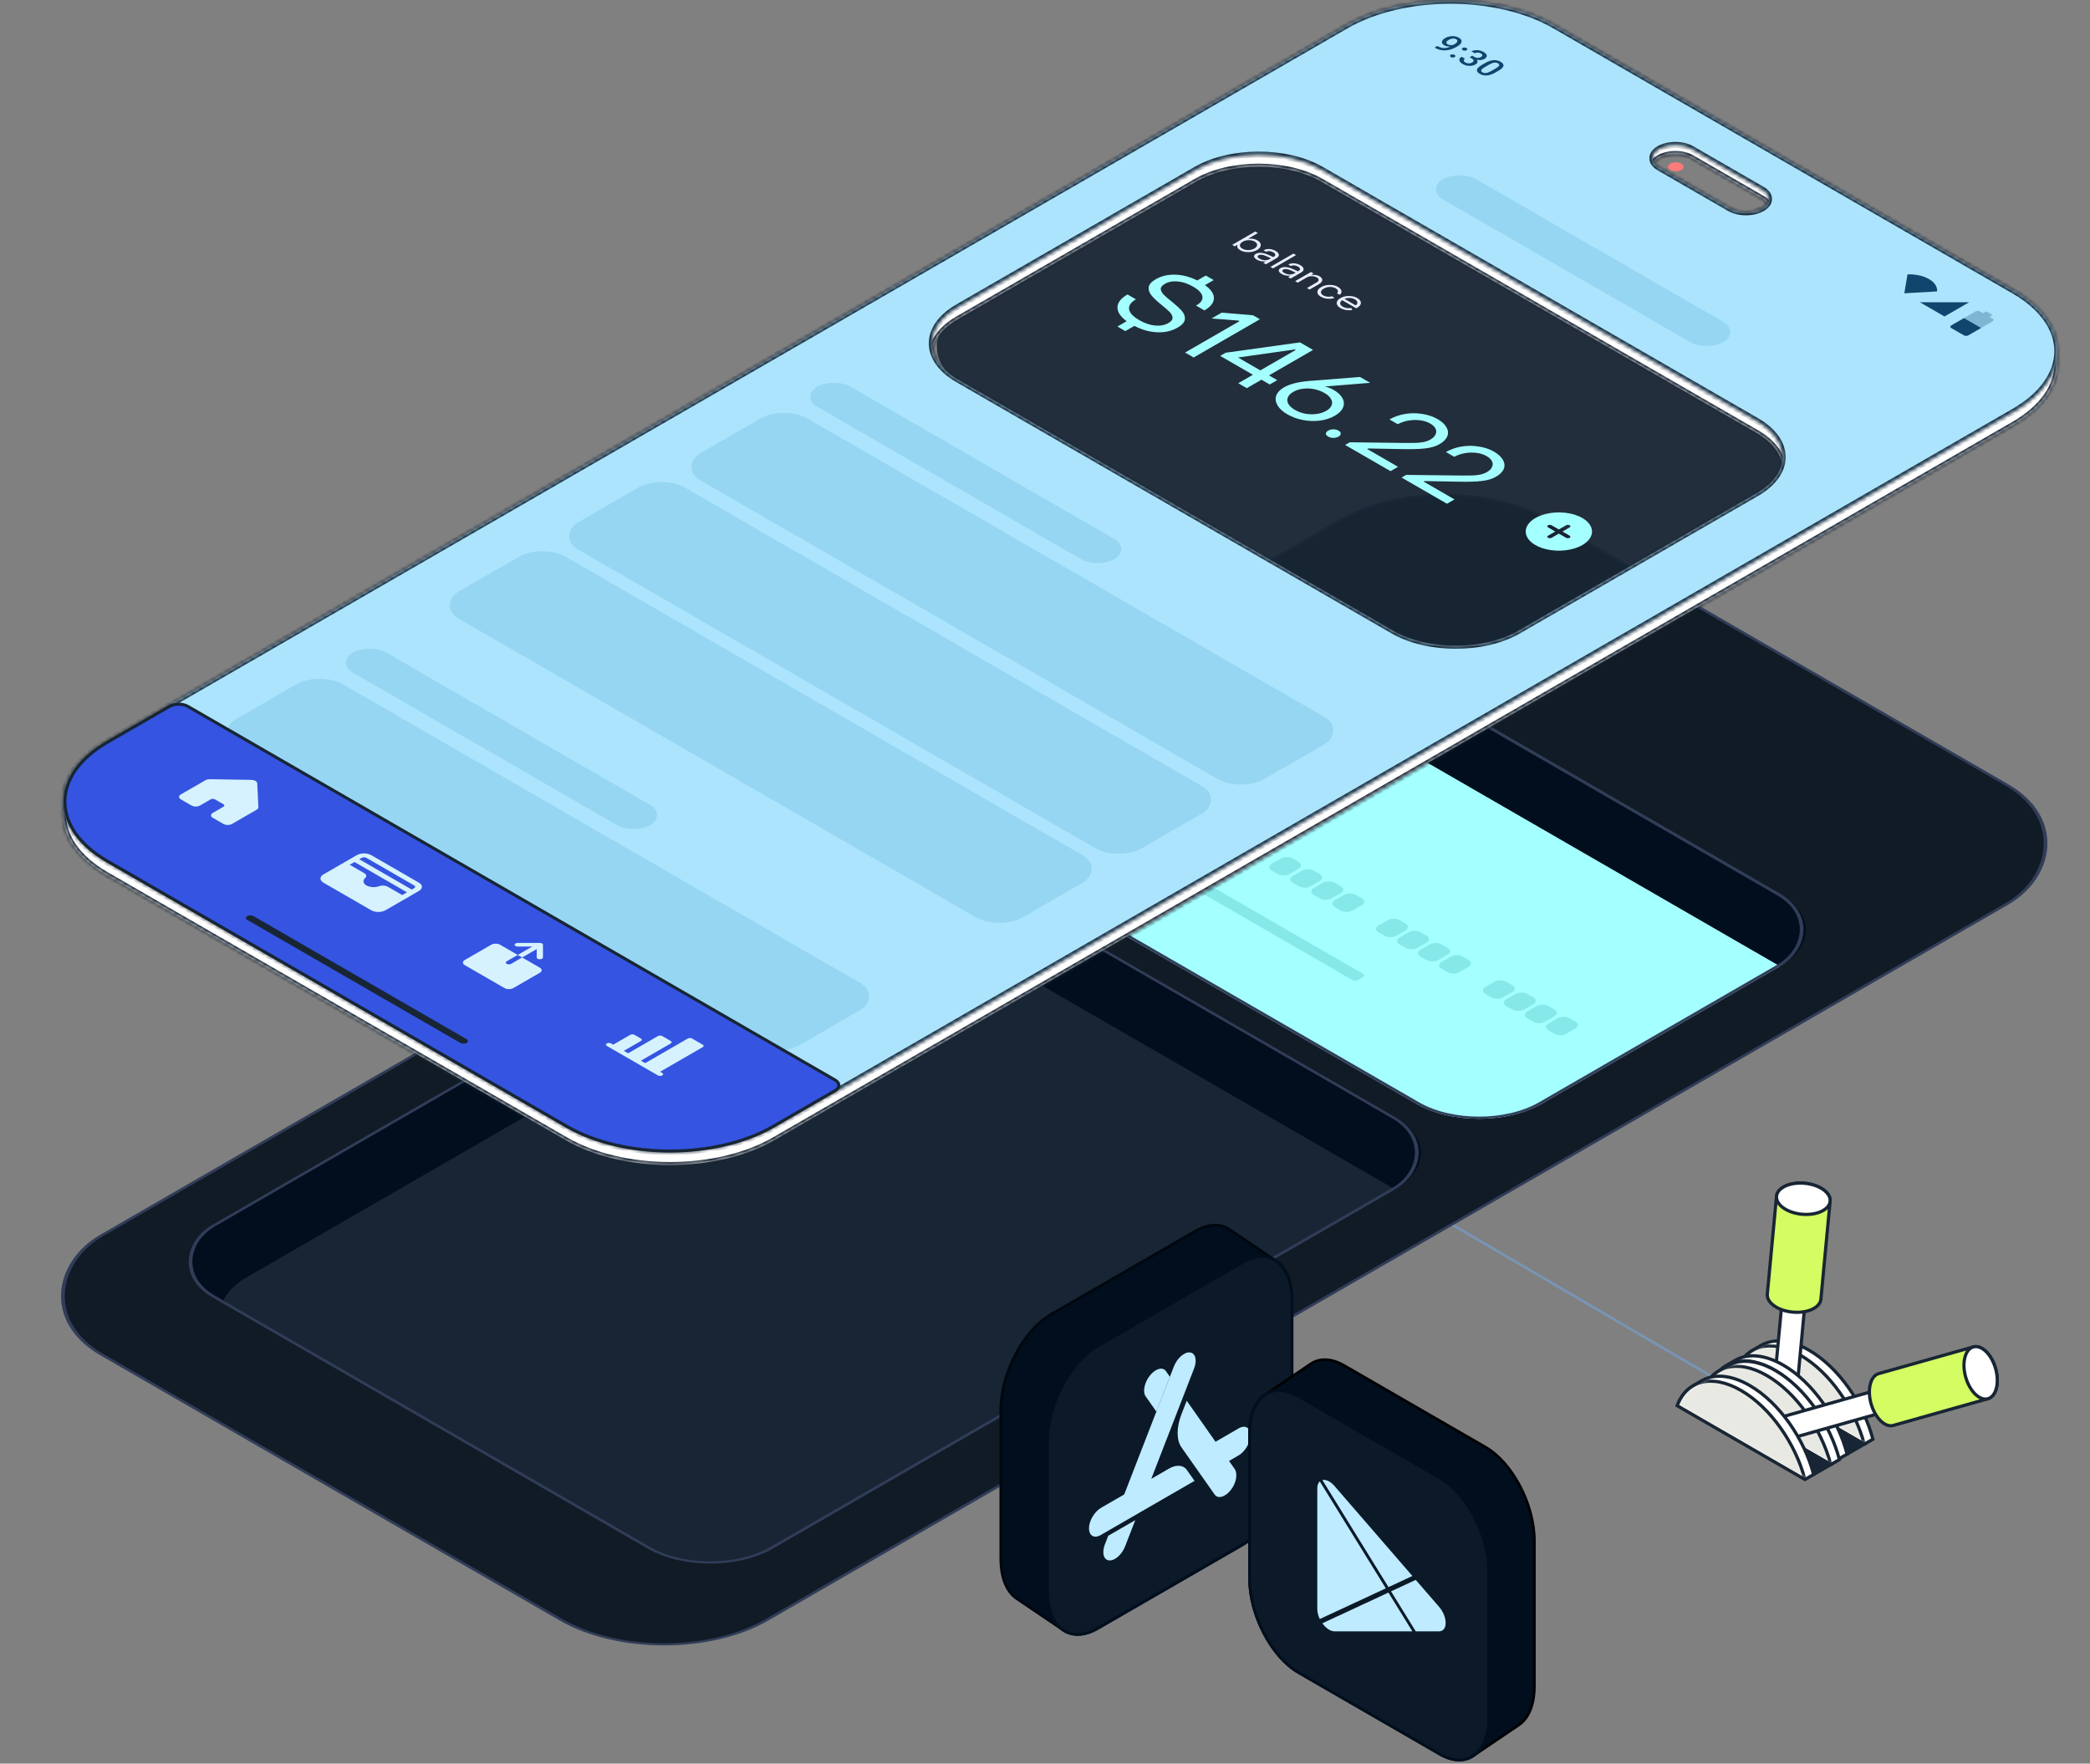 <svg width="493" height="416" viewBox="0 0 493 416" fill="none" xmlns="http://www.w3.org/2000/svg">
<rect x="0" y="0" width="493" height="416" fill="#808080" stroke="none"/>
<path d="M329.391 281.17L421.144 334.866" stroke="#7994B4" stroke-width="0.626" stroke-linecap="round"/>
<rect y="0.356" width="181.277" height="393.828" rx="28.091" transform="matrix(0.866 0.5 -0.866 0.5 341.015 108.367)" fill="#111B26" stroke="#313D58" stroke-width="0.711"/>
<rect width="152.699" height="203.354" rx="17.068" transform="matrix(0.866 0.5 -0.866 0.5 211.605 195.662)" fill="#182534"/>
<path fill-rule="evenodd" clip-rule="evenodd" d="M226.382 204.195C218.219 199.482 204.983 199.482 196.819 204.195L50.701 288.549C42.537 293.262 42.537 300.903 50.701 305.616L52.705 306.773C53.616 304.777 55.426 302.889 58.137 301.324L196.819 221.263C204.983 216.55 218.219 216.55 226.382 221.263L329.062 280.54L329.063 280.539C337.227 275.827 337.227 268.185 329.063 263.473L226.382 204.195Z" fill="#010E1D"/>
<rect y="0.356" width="151.988" height="202.877" rx="16.712" transform="matrix(0.866 0.5 -0.866 0.5 211.913 195.84)" stroke="#313D58" stroke-width="0.711"/>
<rect width="152.699" height="99.023" rx="17.068" transform="matrix(0.866 0.5 -0.866 0.5 302.391 143.035)" fill="#182534"/>
<rect width="152.699" height="99.023" rx="17.068" transform="matrix(0.866 0.5 -0.866 0.5 302.395 143.035)" fill="#A4FFFF"/>
<path fill-rule="evenodd" clip-rule="evenodd" d="M317.178 151.57C309.014 146.857 295.778 146.857 287.615 151.57L231.42 184.011C223.256 188.724 223.256 196.365 231.42 201.078L231.421 201.079L287.615 168.638C295.778 163.925 309.014 163.925 317.178 168.638L419.858 227.915L419.859 227.914C428.023 223.202 428.023 215.56 419.859 210.848L317.178 151.57Z" fill="#010E1D"/>
<rect y="0.356" width="151.988" height="98.312" rx="16.712" transform="matrix(0.866 0.5 -0.866 0.5 302.699 143.213)" stroke="#313D58" stroke-width="0.711"/>
<path d="M293.406 189.751L284.553 184.641C283.823 184.219 283.919 183.481 284.768 182.993L291.642 179.026C292.488 178.535 293.768 178.481 294.497 178.903L303.351 184.013C304.08 184.435 303.985 185.173 303.136 185.66L296.261 189.628C295.415 190.119 294.136 190.172 293.406 189.751Z" fill="url(#paint0_linear_14804_52000)" stroke="#86E8E8" stroke-width="0.711"/>
<g opacity="0.4">
<path d="M291.995 184.454C292.924 184.449 293.676 184.01 293.673 183.473C293.67 182.936 292.914 182.505 291.984 182.51C291.054 182.515 290.303 182.955 290.306 183.491C290.309 184.028 291.065 184.459 291.995 184.454Z" stroke="#867152" stroke-width="0.569" stroke-miterlimit="10"/>
<path d="M294.155 180.695L300.243 184.209C300.766 184.511 300.698 185.04 300.091 185.393L295.803 187.868C295.193 188.221 294.275 188.26 293.752 187.958L287.664 184.445C287.141 184.143 287.21 183.614 287.817 183.261L292.104 180.785C292.714 180.432 293.632 180.393 294.155 180.695Z" stroke="#867152" stroke-width="0.569" stroke-miterlimit="10"/>
<path d="M298.103 182.973L295.57 184.435" stroke="#867152" stroke-width="0.569" stroke-miterlimit="10"/>
<path d="M293.617 183.424L297.319 185.562L299.75 185.586" stroke="#867152" stroke-width="0.569" stroke-miterlimit="10"/>
<path d="M290.799 184.17L288.996 185.21" stroke="#867152" stroke-width="0.569" stroke-miterlimit="10"/>
</g>
<path fill-rule="evenodd" clip-rule="evenodd" d="M317.025 211.096C317.8 210.649 319.056 210.649 319.83 211.096L321.224 211.9C321.998 212.348 321.998 213.072 321.224 213.52L319.067 214.765C318.292 215.212 317.037 215.212 316.262 214.765L314.868 213.96C314.094 213.513 314.094 212.788 314.868 212.341L317.025 211.096ZM314.869 208.232C314.094 207.785 312.838 207.785 312.064 208.232L309.907 209.477C309.132 209.924 309.132 210.649 309.907 211.096L311.3 211.901C312.075 212.348 313.331 212.348 314.105 211.901L316.262 210.655C317.037 210.208 317.037 209.483 316.262 209.036L314.869 208.232ZM307.102 205.368C307.877 204.921 309.132 204.921 309.907 205.368L311.301 206.172C312.075 206.619 312.075 207.344 311.301 207.791L309.144 209.037C308.369 209.484 307.113 209.484 306.339 209.037L304.945 208.232C304.171 207.785 304.171 207.06 304.945 206.613L307.102 205.368ZM302.141 202.504C302.915 202.056 304.171 202.056 304.945 202.504L306.339 203.308C307.114 203.755 307.114 204.48 306.339 204.927L304.182 206.172C303.408 206.62 302.152 206.62 301.377 206.172L299.984 205.368C299.209 204.921 299.209 204.196 299.984 203.749L302.141 202.504ZM291.831 196.554C292.605 196.107 293.861 196.107 294.636 196.554L296.029 197.358C296.804 197.806 296.804 198.531 296.029 198.978L293.872 200.223C293.098 200.67 291.842 200.67 291.068 200.223L289.674 199.418C288.9 198.971 288.9 198.246 289.674 197.799L291.831 196.554ZM289.674 193.69C288.9 193.243 287.644 193.243 286.869 193.69L284.712 194.935C283.938 195.382 283.938 196.107 284.712 196.554L286.106 197.359C286.881 197.806 288.136 197.806 288.911 197.359L291.068 196.114C291.842 195.666 291.842 194.941 291.068 194.494L289.674 193.69ZM281.908 190.826C282.682 190.379 283.938 190.379 284.713 190.826L286.106 191.63C286.881 192.077 286.881 192.802 286.106 193.249L283.949 194.495C283.175 194.942 281.919 194.942 281.145 194.495L279.751 193.69C278.976 193.243 278.976 192.518 279.751 192.071L281.908 190.826ZM276.946 187.962C277.721 187.514 278.977 187.514 279.751 187.962L281.145 188.766C281.919 189.213 281.919 189.938 281.145 190.385L278.988 191.63C278.213 192.078 276.958 192.078 276.183 191.63L274.789 190.826C274.015 190.379 274.015 189.654 274.789 189.207L276.946 187.962ZM345.015 225.639C344.24 225.192 342.985 225.192 342.21 225.639L340.053 226.884C339.279 227.331 339.279 228.056 340.053 228.503L341.447 229.308C342.221 229.755 343.477 229.755 344.252 229.308L346.409 228.062C347.183 227.615 347.183 226.89 346.409 226.443L345.015 225.639ZM337.249 222.775C338.023 222.327 339.279 222.327 340.053 222.775L341.447 223.579C342.222 224.026 342.222 224.751 341.447 225.198L339.29 226.443C338.516 226.89 337.26 226.891 336.485 226.443L335.092 225.639C334.317 225.192 334.317 224.467 335.092 224.02L337.249 222.775ZM335.092 219.91C334.317 219.463 333.062 219.463 332.287 219.91L330.13 221.156C329.356 221.603 329.356 222.328 330.13 222.775L331.524 223.579C332.298 224.026 333.554 224.026 334.329 223.579L336.486 222.334C337.26 221.887 337.26 221.162 336.486 220.715L335.092 219.91ZM330.13 217.046C329.356 216.599 328.1 216.599 327.326 217.046L325.169 218.291C324.394 218.739 324.394 219.464 325.169 219.911L326.562 220.715C327.337 221.162 328.593 221.162 329.367 220.715L331.524 219.47C332.299 219.023 332.299 218.298 331.524 217.851L330.13 217.046ZM365.248 237.316C364.473 236.869 363.218 236.869 362.443 237.316L360.286 238.562C359.512 239.009 359.512 239.734 360.286 240.181L361.68 240.985C362.454 241.432 363.71 241.432 364.485 240.985L366.641 239.74C367.416 239.293 367.416 238.568 366.641 238.121L365.248 237.316ZM357.482 234.452C358.256 234.005 359.512 234.005 360.286 234.452L361.68 235.257C362.454 235.704 362.454 236.429 361.68 236.876L359.523 238.121C358.749 238.568 357.493 238.568 356.718 238.121L355.325 237.317C354.55 236.87 354.55 236.145 355.325 235.698L357.482 234.452ZM352.52 231.588C353.295 231.141 354.55 231.141 355.325 231.588L356.718 232.393C357.493 232.84 357.493 233.565 356.718 234.012L354.562 235.257C353.787 235.704 352.531 235.704 351.757 235.257L350.363 234.453C349.589 234.005 349.589 233.281 350.363 232.833L352.52 231.588ZM367.405 240.182C368.179 239.735 369.435 239.735 370.209 240.182L371.603 240.986C372.377 241.434 372.377 242.159 371.603 242.606L369.446 243.851C368.672 244.298 367.416 244.298 366.641 243.851L365.248 243.046C364.473 242.599 364.473 241.874 365.248 241.427L367.405 240.182Z" fill="#86E8E8"/>
<rect width="67.367" height="2.903" rx="0.711" transform="matrix(0.866 0.5 -0.866 0.5 263.82 196.396)" fill="#86E8E8"/>
<path d="M413.358 318.532L415.4 317.355C418.291 315.686 422.291 315.929 426.708 318.479C433.668 322.494 439.588 331.047 441.789 339.48L439.748 340.656L409.586 323.238C410.39 321.082 411.696 319.496 413.358 318.532Z" fill="white"/>
<mask id="mask0_14804_52000" style="mask-type:luminance" maskUnits="userSpaceOnUse" x="409" y="316" width="33" height="25">
<path d="M413.358 318.532L415.4 317.355C418.291 315.686 422.291 315.929 426.708 318.479C433.668 322.494 439.588 331.047 441.789 339.48L439.748 340.656L409.586 323.238C410.39 321.082 411.696 319.496 413.358 318.532Z" fill="white"/>
</mask>
<g mask="url(#mask0_14804_52000)">
<path d="M409.586 323.239C411.787 317.349 417.707 315.634 424.667 319.649C431.627 323.664 437.547 332.218 439.748 340.65" fill="#E9E9E4"/>
<path d="M409.586 323.239C411.787 317.349 417.707 315.634 424.667 319.649C431.627 323.664 437.547 332.218 439.748 340.65" stroke="#182534" stroke-width="0.759" stroke-linejoin="round"/>
</g>
<path d="M413.358 318.532L415.4 317.355C418.291 315.686 422.291 315.929 426.708 318.479C433.668 322.494 439.588 331.047 441.789 339.48L439.748 340.656L409.586 323.238C410.39 321.082 411.696 319.496 413.358 318.532Z" stroke="#182534" stroke-width="0.759" stroke-miterlimit="10"/>
<path d="M420.394 306.629C420.429 306.229 420.73 305.855 421.286 305.6C422.398 305.09 424.112 305.249 425.111 305.96C425.611 306.315 425.834 306.738 425.799 307.138L423.547 331.125C423.512 331.525 423.211 331.899 422.655 332.154C421.543 332.664 419.829 332.505 418.83 331.794C418.33 331.438 418.107 331.015 418.142 330.615L420.394 306.629Z" fill="white" stroke="#182534" stroke-width="0.759" stroke-miterlimit="10"/>
<path d="M425.807 307.144C425.889 306.28 424.743 305.466 423.249 305.325C421.755 305.185 420.478 305.771 420.397 306.635C420.316 307.499 421.461 308.313 422.955 308.454C424.449 308.594 425.726 308.008 425.807 307.144Z" fill="white" stroke="#182534" stroke-width="0.759" stroke-miterlimit="10"/>
<path d="M419.053 282.163C419.139 281.232 419.846 280.353 421.144 279.758C423.749 278.564 427.747 278.939 430.085 280.601C431.251 281.43 431.781 282.421 431.695 283.352L429.524 306.446C429.437 307.377 428.73 308.256 427.432 308.851C424.827 310.045 420.829 309.67 418.491 308.008C417.326 307.179 416.795 306.188 416.882 305.257L419.053 282.163Z" fill="#D4FC63" stroke="#182534" stroke-width="0.759" stroke-miterlimit="10"/>
<path d="M431.696 283.356C431.886 281.341 429.211 279.441 425.722 279.113C422.233 278.785 419.251 280.153 419.062 282.169C418.872 284.184 421.547 286.084 425.036 286.412C428.525 286.74 431.507 285.372 431.696 283.356Z" fill="white" stroke="#182534" stroke-width="0.759" stroke-miterlimit="10"/>
<path d="M439.75 340.659L409.588 323.24L405.543 325.578L435.712 342.996L439.75 340.659Z" fill="#182534" stroke="#182534" stroke-width="0.759" stroke-miterlimit="10"/>
<path d="M407.28 322.048L409.322 320.871C412.213 319.201 416.213 319.444 420.63 321.994C427.59 326.009 433.51 334.563 435.711 342.995L433.67 344.172L403.508 326.753C404.312 324.598 405.618 323.011 407.28 322.048Z" fill="white"/>
<mask id="mask1_14804_52000" style="mask-type:luminance" maskUnits="userSpaceOnUse" x="403" y="319" width="33" height="26">
<path d="M407.284 322.049L409.325 320.873C412.217 319.203 416.217 319.446 420.634 321.996C427.594 326.011 433.514 334.565 435.715 342.997L433.674 344.174L403.512 326.755C404.316 324.6 405.622 323.013 407.284 322.049Z" fill="white"/>
</mask>
<g mask="url(#mask1_14804_52000)">
<path d="M403.512 326.754C405.713 320.865 411.633 319.149 418.593 323.164C425.552 327.179 431.473 335.733 433.674 344.165" fill="#E9E9E4"/>
<path d="M403.512 326.754C405.713 320.865 411.633 319.149 418.593 323.164C425.552 327.179 431.473 335.733 433.674 344.165" stroke="#182534" stroke-width="0.759" stroke-linejoin="round"/>
</g>
<path d="M407.28 322.048L409.322 320.871C412.213 319.201 416.213 319.444 420.63 321.994C427.59 326.009 433.51 334.563 435.711 342.995L433.67 344.172L403.508 326.753C404.312 324.598 405.618 323.011 407.28 322.048Z" stroke="#182534" stroke-width="0.759" stroke-miterlimit="10"/>
<path d="M405.46 323.342L407.501 322.166C410.393 320.496 414.393 320.739 418.81 323.289C425.77 327.304 431.69 335.858 433.891 344.29L431.849 345.467L401.688 328.048C402.492 325.893 403.797 324.306 405.46 323.342Z" fill="white"/>
<mask id="mask2_14804_52000" style="mask-type:luminance" maskUnits="userSpaceOnUse" x="401" y="321" width="33" height="25">
<path d="M405.464 323.34L407.505 322.164C410.397 320.494 414.397 320.737 418.814 323.287C425.774 327.302 431.694 335.856 433.895 344.288L431.853 345.465L401.691 328.046C402.496 325.891 403.801 324.304 405.464 323.34Z" fill="white"/>
</mask>
<g mask="url(#mask2_14804_52000)">
<path d="M401.691 328.047C403.892 322.158 409.812 320.442 416.772 324.457C423.732 328.472 429.652 337.026 431.853 345.458" fill="#E9E9E4"/>
<path d="M401.691 328.047C403.892 322.158 409.812 320.442 416.772 324.457C423.732 328.472 429.652 337.026 431.853 345.458" stroke="#182534" stroke-width="0.759" stroke-linejoin="round"/>
</g>
<path d="M405.46 323.342L407.501 322.166C410.393 320.496 414.393 320.739 418.81 323.289C425.77 327.304 431.69 335.858 433.891 344.29L431.849 345.467L401.688 328.048C402.492 325.893 403.797 324.306 405.46 323.342Z" stroke="#182534" stroke-width="0.759" stroke-miterlimit="10"/>
<path d="M443.142 327.784C443.529 327.674 443.989 327.821 444.425 328.25C445.305 329.105 445.774 330.763 445.471 331.953C445.323 332.547 445.008 332.912 444.621 333.021L421.437 339.566C421.05 339.675 420.591 339.529 420.154 339.1C419.274 338.245 418.806 336.587 419.109 335.397C419.256 334.803 419.571 334.438 419.958 334.329L443.142 327.784Z" fill="white" stroke="#182534" stroke-width="0.759" stroke-miterlimit="10"/>
<path d="M442.371 330.834C442.778 332.278 443.786 333.258 444.621 333.022C445.456 332.786 445.802 331.424 445.395 329.98C444.987 328.536 443.979 327.556 443.144 327.792C442.309 328.028 441.963 329.39 442.371 330.834Z" fill="white" stroke="#182534" stroke-width="0.759" stroke-miterlimit="10"/>
<path d="M465.474 317.709C466.38 317.453 467.448 317.798 468.478 318.793C470.532 320.792 471.623 324.656 470.917 327.434C470.567 328.818 469.83 329.673 468.932 329.926L446.61 336.228C445.704 336.484 444.637 336.139 443.614 335.142C441.559 333.143 440.468 329.279 441.174 326.501C441.525 325.117 442.261 324.262 443.167 324.006L465.489 317.704L465.474 317.709Z" fill="#D4FC63" stroke="#182534" stroke-width="0.759" stroke-miterlimit="10"/>
<path d="M463.672 324.819C464.624 328.192 466.975 330.48 468.924 329.929C470.872 329.379 471.68 326.2 470.728 322.827C469.776 319.455 467.424 317.167 465.476 317.717C463.528 318.267 462.72 321.447 463.672 324.819Z" fill="white" stroke="#182534" stroke-width="0.759" stroke-miterlimit="10"/>
<path d="M431.852 345.467L401.69 328.049L397.645 330.386L427.806 347.805L431.852 345.467Z" fill="#182534" stroke="#182534" stroke-width="0.759" stroke-miterlimit="10"/>
<path d="M399.374 326.858L401.415 325.682C404.307 324.012 408.307 324.255 412.724 326.805C419.684 330.82 425.604 339.374 427.805 347.806L425.763 348.982L395.602 331.564C396.406 329.408 397.712 327.822 399.374 326.858Z" fill="white"/>
<mask id="mask3_14804_52000" style="mask-type:luminance" maskUnits="userSpaceOnUse" x="395" y="324" width="33" height="25">
<path d="M399.37 326.858L401.411 325.682C404.303 324.012 408.303 324.255 412.72 326.805C419.68 330.82 425.6 339.374 427.801 347.806L425.759 348.982L395.598 331.564C396.402 329.408 397.708 327.822 399.37 326.858Z" fill="white"/>
</mask>
<g mask="url(#mask3_14804_52000)">
<path d="M395.598 331.563C397.799 325.673 403.719 323.958 410.679 327.973C417.638 331.988 423.558 340.542 425.759 348.974" fill="#E9E9E4"/>
<path d="M395.598 331.563C397.799 325.673 403.719 323.958 410.679 327.973C417.638 331.988 423.558 340.542 425.759 348.974" stroke="#182534" stroke-width="0.759" stroke-linejoin="round"/>
</g>
<path d="M399.374 326.858L401.415 325.682C404.307 324.012 408.307 324.255 412.724 326.805C419.684 330.82 425.604 339.374 427.805 347.806L425.763 348.982L395.602 331.564C396.406 329.408 397.712 327.822 399.374 326.858Z" stroke="#182534" stroke-width="0.759" stroke-miterlimit="10"/>
<path fill-rule="evenodd" clip-rule="evenodd" d="M396.597 38.594C395.881 38.181 394.721 38.181 394.005 38.594C393.289 39.007 393.289 39.677 394.005 40.09C394.721 40.503 395.881 40.503 396.597 40.09C397.312 39.677 397.312 39.007 396.597 38.594Z" fill="#FF7A7A"/>
<rect opacity="0.9" width="152.699" height="99.023" rx="17.068" transform="matrix(0.866 0.5 -0.866 0.5 297.535 32.178)" fill="#182534"/>
<mask id="path-50-inside-1_14804_52000" fill="white">
<path fill-rule="evenodd" clip-rule="evenodd" d="M317.488 9.116C331.094 1.261 353.154 1.261 366.76 9.116L475.098 71.659C488.704 79.514 488.704 92.249 475.098 100.104L182.682 268.916C169.076 276.771 147.016 276.771 133.409 268.916L25.072 206.373C11.466 198.518 11.466 185.783 25.072 177.928L317.488 9.116ZM282.125 42.847C290.289 38.134 303.525 38.134 311.688 42.847L414.369 102.124C422.533 106.837 422.533 114.478 414.369 119.191L358.174 151.633C350.011 156.346 336.775 156.346 328.611 151.633L225.93 92.355C217.766 87.642 217.766 80.001 225.93 75.288L282.125 42.847ZM399.042 37.242C396.921 36.017 393.481 36.017 391.36 37.242C389.239 38.466 389.239 40.452 391.36 41.676L408.012 51.289C410.133 52.514 413.572 52.514 415.693 51.289C417.815 50.065 417.815 48.079 415.693 46.855L399.042 37.242Z"/>
</mask>
<path fill-rule="evenodd" clip-rule="evenodd" d="M317.488 9.116C331.094 1.261 353.154 1.261 366.76 9.116L475.098 71.659C488.704 79.514 488.704 92.249 475.098 100.104L182.682 268.916C169.076 276.771 147.016 276.771 133.409 268.916L25.072 206.373C11.466 198.518 11.466 185.783 25.072 177.928L317.488 9.116ZM282.125 42.847C290.289 38.134 303.525 38.134 311.688 42.847L414.369 102.124C422.533 106.837 422.533 114.478 414.369 119.191L358.174 151.633C350.011 156.346 336.775 156.346 328.611 151.633L225.93 92.355C217.766 87.642 217.766 80.001 225.93 75.288L282.125 42.847ZM399.042 37.242C396.921 36.017 393.481 36.017 391.36 37.242C389.239 38.466 389.239 40.452 391.36 41.676L408.012 51.289C410.133 52.514 413.572 52.514 415.693 51.289C417.815 50.065 417.815 48.079 415.693 46.855L399.042 37.242Z" fill="white"/>
<path d="M366.76 9.116L366.405 9.732L366.76 9.116ZM317.488 9.116L317.133 8.5V8.5L317.488 9.116ZM475.098 71.659L474.742 72.275L475.098 71.659ZM475.098 100.104L475.454 100.72L475.098 100.104ZM182.682 268.916L183.037 269.532L182.682 268.916ZM133.409 268.916L133.765 268.3L133.409 268.916ZM25.072 206.373L25.427 205.757L25.072 206.373ZM25.072 177.928L25.427 178.544L25.072 177.928ZM311.688 42.847L312.044 42.231L311.688 42.847ZM282.125 42.847L281.769 42.231L282.125 42.847ZM414.369 102.124L414.725 101.508L414.369 102.124ZM414.369 119.191L414.725 119.807L414.369 119.191ZM358.174 151.633L358.53 152.249L358.174 151.633ZM328.611 151.633L328.255 152.249L328.611 151.633ZM225.93 92.355L226.286 91.739L225.93 92.355ZM225.93 75.288L225.574 74.672L225.93 75.288ZM391.36 37.242L391.004 36.626L391.36 37.242ZM399.042 37.242L399.397 36.626L399.042 37.242ZM391.36 41.676L391.716 41.06L391.36 41.676ZM408.012 51.289L407.656 51.905L408.012 51.289ZM415.693 51.289L415.338 50.673L415.693 51.289ZM415.693 46.855L415.338 47.471L415.693 46.855ZM367.116 8.5C360.179 4.495 351.133 2.513 342.124 2.513C333.116 2.513 324.069 4.495 317.133 8.5L317.844 9.732C324.513 5.881 333.299 3.936 342.124 3.936C350.949 3.936 359.735 5.881 366.405 9.732L367.116 8.5ZM475.454 71.043L367.116 8.5L366.405 9.732L474.742 72.275L475.454 71.043ZM475.454 100.72C482.386 96.718 486.014 91.373 486.014 85.882C486.014 80.39 482.386 75.045 475.454 71.043L474.742 72.275C481.416 76.128 484.591 81.078 484.591 85.882C484.591 90.685 481.416 95.635 474.742 99.488L475.454 100.72ZM183.037 269.532L475.454 100.72L474.742 99.488L182.326 268.3L183.037 269.532ZM133.054 269.532C139.99 273.536 149.037 275.518 158.046 275.518C167.054 275.518 176.101 273.536 183.037 269.532L182.326 268.3C175.657 272.15 166.87 274.096 158.046 274.096C149.221 274.096 140.434 272.15 133.765 268.3L133.054 269.532ZM24.716 206.989L133.054 269.532L133.765 268.3L25.427 205.757L24.716 206.989ZM24.716 177.312C17.784 181.314 14.156 186.659 14.156 192.15C14.156 197.641 17.784 202.986 24.716 206.989L25.427 205.757C18.754 201.904 15.578 196.954 15.578 192.15C15.578 187.346 18.754 182.396 25.427 178.544L24.716 177.312ZM317.133 8.5L24.716 177.312L25.427 178.544L317.844 9.732L317.133 8.5ZM312.044 42.231C307.829 39.797 302.348 38.601 296.907 38.601C291.465 38.601 285.985 39.797 281.769 42.231L282.481 43.463C286.429 41.183 291.649 40.023 296.907 40.023C302.165 40.023 307.385 41.183 311.333 43.463L312.044 42.231ZM414.725 101.508L312.044 42.231L311.333 43.463L414.014 102.74L414.725 101.508ZM414.725 119.807C418.936 117.376 421.203 114.09 421.203 110.658C421.203 107.226 418.936 103.94 414.725 101.508L414.014 102.74C417.966 105.022 419.781 107.913 419.781 110.658C419.781 113.403 417.966 116.294 414.014 118.575L414.725 119.807ZM358.53 152.249L414.725 119.807L414.014 118.575L357.819 151.017L358.53 152.249ZM328.255 152.249C332.471 154.682 337.951 155.879 343.393 155.879C348.834 155.879 354.314 154.682 358.53 152.249L357.819 151.017C353.87 153.296 348.651 154.456 343.393 154.456C338.134 154.456 332.915 153.296 328.966 151.017L328.255 152.249ZM225.574 92.971L328.255 152.249L328.966 151.017L226.286 91.739L225.574 92.971ZM225.574 74.672C221.363 77.103 219.096 80.389 219.096 83.822C219.096 87.254 221.363 90.54 225.574 92.971L226.286 91.739C222.333 89.457 220.518 86.566 220.518 83.822C220.518 81.077 222.333 78.186 226.286 75.904L225.574 74.672ZM281.769 42.231L225.574 74.672L226.286 75.904L282.481 43.463L281.769 42.231ZM391.716 37.858C392.643 37.322 393.903 37.034 395.201 37.034C396.499 37.034 397.759 37.322 398.686 37.858L399.397 36.626C398.203 35.936 396.683 35.612 395.201 35.612C393.719 35.612 392.199 35.936 391.004 36.626L391.716 37.858ZM391.716 41.06C390.785 40.523 390.48 39.918 390.48 39.459C390.48 39 390.785 38.395 391.716 37.858L391.004 36.626C389.814 37.313 389.058 38.313 389.058 39.459C389.058 40.605 389.814 41.605 391.004 42.292L391.716 41.06ZM408.367 50.673L391.716 41.06L391.004 42.292L407.656 51.905L408.367 50.673ZM415.338 50.673C414.411 51.209 413.151 51.496 411.852 51.496C410.554 51.496 409.294 51.209 408.367 50.673L407.656 51.905C408.85 52.595 410.371 52.919 411.852 52.919C413.334 52.919 414.855 52.595 416.049 51.905L415.338 50.673ZM415.338 47.471C416.269 48.008 416.573 48.613 416.573 49.072C416.573 49.531 416.269 50.136 415.338 50.673L416.049 51.905C417.239 51.218 417.995 50.218 417.995 49.072C417.995 47.926 417.239 46.926 416.049 46.239L415.338 47.471ZM398.686 37.858L415.338 47.471L416.049 46.239L399.397 36.626L398.686 37.858Z" fill="#182534" mask="url(#path-50-inside-1_14804_52000)"/>
<mask id="path-52-inside-2_14804_52000" fill="white">
<path fill-rule="evenodd" clip-rule="evenodd" d="M317.488 6.067C331.094 -1.788 353.154 -1.788 366.76 6.067L475.098 68.61C488.704 76.465 488.704 89.2 475.098 97.055L182.682 265.867C169.076 273.722 147.016 273.722 133.409 265.867L25.072 203.324C11.466 195.469 11.466 182.734 25.072 174.879L317.488 6.067ZM282.125 40.001C290.289 35.288 303.525 35.288 311.688 40.001L414.369 99.278C422.533 103.991 422.533 111.632 414.369 116.345L358.174 148.787C350.011 153.5 336.775 153.5 328.611 148.787L225.93 89.509C217.766 84.796 217.766 77.155 225.93 72.442L282.125 40.001ZM399.042 35.107C396.921 33.882 393.481 33.882 391.36 35.107C389.239 36.331 389.239 38.317 391.36 39.541L408.012 49.154C410.133 50.379 413.572 50.379 415.693 49.154C417.815 47.93 417.815 45.944 415.693 44.72L399.042 35.107Z"/>
</mask>
<path fill-rule="evenodd" clip-rule="evenodd" d="M317.488 6.067C331.094 -1.788 353.154 -1.788 366.76 6.067L475.098 68.61C488.704 76.465 488.704 89.2 475.098 97.055L182.682 265.867C169.076 273.722 147.016 273.722 133.409 265.867L25.072 203.324C11.466 195.469 11.466 182.734 25.072 174.879L317.488 6.067ZM282.125 40.001C290.289 35.288 303.525 35.288 311.688 40.001L414.369 99.278C422.533 103.991 422.533 111.632 414.369 116.345L358.174 148.787C350.011 153.5 336.775 153.5 328.611 148.787L225.93 89.509C217.766 84.796 217.766 77.155 225.93 72.442L282.125 40.001ZM399.042 35.107C396.921 33.882 393.481 33.882 391.36 35.107C389.239 36.331 389.239 38.317 391.36 39.541L408.012 49.154C410.133 50.379 413.572 50.379 415.693 49.154C417.815 47.93 417.815 45.944 415.693 44.72L399.042 35.107Z" fill="#ACE4FD"/>
<path d="M366.76 6.067L366.405 6.683L366.76 6.067ZM317.488 6.067L317.133 5.451V5.451L317.488 6.067ZM475.098 68.61L474.742 69.226L475.098 68.61ZM475.098 97.055L475.454 97.671L475.098 97.055ZM182.682 265.867L182.326 265.251L182.682 265.867ZM133.409 265.867L133.054 266.483L133.409 265.867ZM25.072 203.324L25.427 202.708L25.072 203.324ZM25.072 174.879L25.427 175.495L25.072 174.879ZM311.688 40.001L312.044 39.385L311.688 40.001ZM282.125 40.001L281.769 39.385L282.125 40.001ZM414.369 99.278L414.725 98.662L414.369 99.278ZM414.369 116.345L414.725 116.961L414.369 116.345ZM358.174 148.787L358.53 149.403L358.174 148.787ZM328.611 148.787L328.255 149.403L328.611 148.787ZM225.93 89.509L226.286 88.893L225.93 89.509ZM225.93 72.442L225.574 71.826L225.93 72.442ZM391.36 35.107L391.004 34.491L391.36 35.107ZM399.042 35.107L399.397 34.491L399.042 35.107ZM391.36 39.541L391.716 38.925L391.36 39.541ZM408.012 49.154L407.656 49.77L408.012 49.154ZM415.693 49.154L415.338 48.538L415.693 49.154ZM415.693 44.72L415.338 45.336L415.693 44.72ZM367.116 5.451C360.179 1.446 351.133 -0.535 342.124 -0.535C333.116 -0.535 324.069 1.446 317.133 5.451L317.844 6.683C324.513 2.833 333.299 0.887 342.124 0.887C350.949 0.887 359.735 2.832 366.405 6.683L367.116 5.451ZM475.454 67.994L367.116 5.451L366.405 6.683L474.742 69.226L475.454 67.994ZM475.454 97.671C482.386 93.669 486.014 88.324 486.014 82.833C486.014 77.341 482.386 71.996 475.454 67.994L474.742 69.226C481.416 73.079 484.591 78.029 484.591 82.833C484.591 87.636 481.416 92.587 474.742 96.439L475.454 97.671ZM183.037 266.483L475.454 97.671L474.742 96.439L182.326 265.251L183.037 266.483ZM133.054 266.483C139.99 270.487 149.037 272.469 158.046 272.469C167.054 272.469 176.101 270.487 183.037 266.483L182.326 265.251C175.657 269.101 166.87 271.047 158.046 271.047C149.221 271.047 140.434 269.101 133.765 265.251L133.054 266.483ZM24.716 203.94L133.054 266.483L133.765 265.251L25.427 202.708L24.716 203.94ZM24.716 174.263C17.784 178.265 14.156 183.61 14.156 189.101C14.156 194.592 17.784 199.937 24.716 203.94L25.427 202.708C18.754 198.855 15.578 193.905 15.578 189.101C15.578 184.297 18.754 179.347 25.427 175.495L24.716 174.263ZM317.133 5.451L24.716 174.263L25.427 175.495L317.844 6.683L317.133 5.451ZM312.044 39.385C307.829 36.951 302.348 35.755 296.907 35.755C291.465 35.755 285.985 36.951 281.769 39.385L282.481 40.617C286.429 38.337 291.649 37.177 296.907 37.177C302.165 37.177 307.385 38.337 311.333 40.617L312.044 39.385ZM414.725 98.662L312.044 39.385L311.333 40.617L414.014 99.894L414.725 98.662ZM414.725 116.961C418.936 114.53 421.203 111.244 421.203 107.812C421.203 104.38 418.936 101.094 414.725 98.662L414.014 99.894C417.966 102.176 419.781 105.067 419.781 107.812C419.781 110.557 417.966 113.448 414.014 115.729L414.725 116.961ZM358.53 149.403L414.725 116.961L414.014 115.729L357.819 148.171L358.53 149.403ZM328.255 149.403C332.471 151.836 337.951 153.032 343.393 153.032C348.834 153.032 354.314 151.836 358.53 149.403L357.819 148.171C353.87 150.45 348.651 151.61 343.393 151.61C338.134 151.61 332.915 150.45 328.966 148.171L328.255 149.403ZM225.574 90.125L328.255 149.403L328.966 148.171L226.286 88.893L225.574 90.125ZM225.574 71.826C221.363 74.257 219.096 77.543 219.096 80.975C219.096 84.408 221.363 87.694 225.574 90.125L226.286 88.893C222.333 86.611 220.518 83.72 220.518 80.975C220.518 78.231 222.333 75.34 226.286 73.058L225.574 71.826ZM281.769 39.385L225.574 71.826L226.286 73.058L282.481 40.617L281.769 39.385ZM391.716 35.723C392.643 35.188 393.903 34.9 395.201 34.9C396.499 34.9 397.759 35.188 398.686 35.723L399.397 34.491C398.203 33.801 396.683 33.477 395.201 33.477C393.719 33.477 392.199 33.801 391.004 34.491L391.716 35.723ZM391.716 38.925C390.785 38.388 390.48 37.783 390.48 37.324C390.48 36.865 390.785 36.26 391.716 35.723L391.004 34.491C389.814 35.178 389.058 36.178 389.058 37.324C389.058 38.47 389.814 39.47 391.004 40.157L391.716 38.925ZM408.367 48.538L391.716 38.925L391.004 40.157L407.656 49.77L408.367 48.538ZM415.338 48.538C414.411 49.074 413.151 49.362 411.852 49.362C410.554 49.362 409.294 49.074 408.367 48.538L407.656 49.77C408.85 50.46 410.371 50.784 411.852 50.784C413.334 50.784 414.855 50.46 416.049 49.77L415.338 48.538ZM415.338 45.336C416.269 45.873 416.573 46.478 416.573 46.937C416.573 47.396 416.269 48.001 415.338 48.538L416.049 49.77C417.239 49.083 417.995 48.083 417.995 46.937C417.995 45.791 417.239 44.791 416.049 44.104L415.338 45.336ZM398.686 35.723L415.338 45.336L416.049 44.104L399.397 34.491L398.686 35.723Z" fill="#182534" mask="url(#path-52-inside-2_14804_52000)"/>
<g clip-path="url(#clip0_14804_52000)">
<path d="M373.246 122.186C372.152 121.554 370.758 121.124 369.241 120.95C367.724 120.775 366.151 120.865 364.721 121.207C363.292 121.548 362.07 122.127 361.21 122.87C360.351 123.613 359.892 124.486 359.892 125.379C359.892 126.272 360.351 127.145 361.21 127.888C362.07 128.631 363.292 129.209 364.721 129.551C366.151 129.893 367.724 129.982 369.241 129.808C370.758 129.634 372.152 129.204 373.246 128.572C374.711 127.725 375.534 126.576 375.534 125.379C375.534 124.182 374.711 123.033 373.246 122.186ZM369.417 126.853L367.715 125.87L366.013 126.853C365.9 126.918 365.747 126.954 365.587 126.954C365.428 126.954 365.275 126.918 365.162 126.853C365.049 126.788 364.986 126.699 364.986 126.607C364.986 126.515 365.049 126.427 365.162 126.361L366.864 125.379L365.162 124.396C365.049 124.331 364.986 124.243 364.986 124.151C364.986 124.059 365.049 123.97 365.162 123.905C365.275 123.84 365.428 123.803 365.587 123.803C365.747 123.803 365.9 123.84 366.013 123.905L367.715 124.888L369.417 123.905C369.53 123.84 369.683 123.803 369.842 123.803C370.002 123.803 370.155 123.84 370.268 123.905C370.381 123.97 370.444 124.059 370.444 124.151C370.444 124.243 370.381 124.331 370.268 124.396L368.566 125.379L370.268 126.361C370.381 126.427 370.444 126.515 370.444 126.607C370.444 126.699 370.381 126.788 370.268 126.853C370.155 126.918 370.002 126.954 369.842 126.954C369.683 126.954 369.53 126.918 369.417 126.853Z" fill="#A4FFFF"/>
</g>
<path d="M339.045 10.845L339.111 10.883C339.414 11.057 339.706 11.181 339.987 11.252C340.273 11.322 340.547 11.352 340.811 11.339C341.074 11.326 341.329 11.279 341.575 11.198C341.821 11.117 342.057 11.011 342.283 10.881L343.11 10.403C343.305 10.291 343.455 10.18 343.561 10.071C343.671 9.962 343.738 9.857 343.762 9.757C343.79 9.657 343.782 9.564 343.735 9.479C343.692 9.396 343.615 9.322 343.505 9.259C343.384 9.189 343.248 9.142 343.096 9.118C342.949 9.094 342.796 9.09 342.635 9.107C342.479 9.123 342.321 9.157 342.161 9.209C342.005 9.261 341.857 9.328 341.716 9.409C341.585 9.485 341.473 9.567 341.38 9.656C341.293 9.745 341.233 9.835 341.203 9.926C341.172 10.017 341.177 10.107 341.219 10.194C341.261 10.282 341.346 10.363 341.476 10.438C341.599 10.509 341.735 10.561 341.884 10.594C342.036 10.625 342.191 10.64 342.349 10.637C342.507 10.635 342.658 10.617 342.803 10.584C342.948 10.551 343.076 10.505 343.185 10.447L343.396 10.675C343.229 10.772 343.029 10.847 342.797 10.9C342.568 10.953 342.326 10.983 342.069 10.989C341.816 10.995 341.569 10.975 341.328 10.926C341.088 10.879 340.874 10.802 340.685 10.692C340.457 10.561 340.298 10.419 340.208 10.268C340.122 10.118 340.096 9.965 340.129 9.812C340.164 9.66 340.25 9.512 340.386 9.367C340.522 9.223 340.696 9.089 340.909 8.966C341.14 8.833 341.391 8.728 341.664 8.652C341.936 8.576 342.216 8.532 342.504 8.521C342.793 8.508 343.077 8.532 343.353 8.593C343.634 8.654 343.897 8.755 344.141 8.896C344.4 9.045 344.576 9.205 344.671 9.377C344.765 9.548 344.791 9.723 344.747 9.903C344.703 10.083 344.597 10.261 344.43 10.436C344.264 10.611 344.045 10.776 343.775 10.932L343.495 11.094C343.212 11.257 342.913 11.4 342.599 11.523C342.287 11.645 341.962 11.738 341.624 11.801C341.29 11.864 340.947 11.892 340.593 11.883C340.244 11.874 339.889 11.82 339.529 11.721C339.174 11.622 338.818 11.47 338.462 11.265L338.39 11.223L339.045 10.845Z" fill="#10466D"/>
<path d="M342.199 12.931C342.322 12.86 342.467 12.825 342.634 12.825C342.803 12.824 342.959 12.864 343.101 12.947C343.246 13.03 343.317 13.12 343.312 13.217C343.312 13.313 343.251 13.397 343.128 13.468C343.005 13.539 342.86 13.574 342.693 13.574C342.528 13.575 342.373 13.534 342.229 13.45C342.086 13.368 342.014 13.279 342.014 13.182C342.014 13.086 342.076 13.002 342.199 12.931ZM345.008 11.313C345.131 11.242 345.276 11.207 345.443 11.207C345.612 11.206 345.768 11.246 345.911 11.328C346.056 11.412 346.126 11.502 346.122 11.598C346.122 11.695 346.06 11.778 345.937 11.849C345.814 11.92 345.669 11.956 345.502 11.956C345.338 11.957 345.183 11.916 345.038 11.832C344.895 11.75 344.824 11.661 344.824 11.564C344.824 11.468 344.885 11.384 345.008 11.313Z" fill="#10466D"/>
<path d="M347.283 13.14L347.757 13.413C347.941 13.52 348.126 13.59 348.31 13.623C348.497 13.657 348.676 13.659 348.847 13.628C349.018 13.598 349.177 13.541 349.321 13.457C349.473 13.37 349.575 13.279 349.628 13.185C349.685 13.091 349.688 12.996 349.638 12.898C349.589 12.802 349.482 12.705 349.315 12.609C349.174 12.528 349.018 12.471 348.847 12.438C348.68 12.405 348.512 12.399 348.343 12.421C348.176 12.441 348.023 12.492 347.882 12.573L347.085 12.113C347.34 11.966 347.633 11.874 347.964 11.837C348.296 11.8 348.633 11.816 348.976 11.885C349.323 11.953 349.641 12.071 349.931 12.238C350.24 12.417 350.459 12.603 350.586 12.795C350.718 12.988 350.748 13.18 350.675 13.371C350.603 13.563 350.417 13.745 350.119 13.917C349.982 13.996 349.812 14.057 349.608 14.102C349.404 14.146 349.181 14.166 348.939 14.161C348.7 14.154 348.451 14.118 348.192 14.052C347.935 13.985 347.683 13.88 347.437 13.739L346.841 13.394L347.283 13.14ZM346.663 13.497L347.098 13.246L347.694 13.59C347.975 13.752 348.182 13.91 348.314 14.062C348.448 14.215 348.519 14.362 348.528 14.501C348.539 14.639 348.499 14.767 348.409 14.885C348.321 15.004 348.195 15.111 348.03 15.207C347.806 15.336 347.566 15.428 347.309 15.482C347.057 15.537 346.796 15.556 346.528 15.541C346.261 15.526 345.997 15.479 345.738 15.4C345.481 15.323 345.237 15.218 345.007 15.085C344.8 14.966 344.631 14.835 344.499 14.693C344.368 14.551 344.283 14.405 344.246 14.254C344.211 14.102 344.234 13.951 344.315 13.803C344.401 13.655 344.555 13.516 344.779 13.387L345.573 13.845C345.43 13.927 345.337 14.019 345.293 14.121C345.254 14.222 345.264 14.325 345.323 14.431C345.384 14.537 345.494 14.636 345.652 14.727C345.819 14.824 345.993 14.889 346.173 14.925C346.353 14.96 346.533 14.963 346.713 14.933C346.895 14.903 347.069 14.841 347.233 14.746C347.42 14.639 347.535 14.53 347.579 14.421C347.623 14.312 347.605 14.203 347.526 14.094C347.45 13.984 347.32 13.876 347.138 13.771L346.663 13.497Z" fill="#10466D"/>
<path d="M353.486 16.672L352.702 17.124C352.327 17.341 351.969 17.504 351.629 17.615C351.293 17.725 350.973 17.788 350.67 17.803C350.367 17.818 350.081 17.792 349.811 17.725C349.543 17.659 349.29 17.558 349.053 17.421C348.864 17.312 348.713 17.196 348.598 17.075C348.486 16.954 348.417 16.827 348.391 16.692C348.365 16.558 348.387 16.417 348.457 16.27C348.531 16.123 348.658 15.969 348.836 15.808C349.016 15.649 349.256 15.482 349.557 15.308L350.341 14.856C350.719 14.638 351.074 14.475 351.408 14.369C351.744 14.261 352.062 14.2 352.363 14.186C352.666 14.171 352.951 14.197 353.216 14.264C353.484 14.333 353.737 14.435 353.974 14.572C354.165 14.683 354.316 14.798 354.428 14.918C354.545 15.039 354.616 15.165 354.642 15.297C354.671 15.43 354.649 15.569 354.577 15.715C354.509 15.861 354.384 16.014 354.204 16.173C354.027 16.332 353.787 16.498 353.486 16.672ZM351.797 16.73L352.811 16.145C353.002 16.035 353.159 15.931 353.282 15.835C353.407 15.737 353.498 15.647 353.556 15.563C353.617 15.479 353.648 15.401 353.648 15.327C353.65 15.252 353.625 15.183 353.572 15.12C353.521 15.055 353.446 14.994 353.345 14.935C353.222 14.864 353.088 14.815 352.943 14.787C352.8 14.758 352.644 14.754 352.475 14.776C352.306 14.797 352.119 14.847 351.915 14.924C351.715 15.001 351.496 15.109 351.256 15.247L350.242 15.833C350.049 15.944 349.89 16.049 349.764 16.147C349.639 16.244 349.546 16.336 349.484 16.422C349.425 16.507 349.392 16.587 349.386 16.662C349.383 16.737 349.408 16.806 349.458 16.871C349.511 16.937 349.587 16.999 349.685 17.056C349.811 17.128 349.946 17.178 350.091 17.206C350.235 17.234 350.394 17.236 350.565 17.213C350.738 17.189 350.927 17.137 351.131 17.058C351.336 16.978 351.557 16.869 351.797 16.73Z" fill="#10466D"/>
<rect opacity="0.7" width="76.646" height="9.29" rx="4.645" transform="matrix(0.866 0.5 -0.866 0.5 344.277 40.002)" fill="#8ED0EE"/>
<rect opacity="0.7" width="81.182" height="9.29" rx="4.645" transform="matrix(0.866 0.5 -0.866 0.5 196.695 88.939)" fill="#8ED0EE"/>
<rect opacity="0.7" width="81.182" height="9.29" rx="4.645" transform="matrix(0.866 0.5 -0.866 0.5 87.176 151.654)" fill="#8ED0EE"/>
<rect opacity="0.7" width="153.66" height="29.176" rx="6.401" transform="matrix(0.866 0.5 -0.866 0.5 184.91 95.514)" fill="#8ED0EE"/>
<rect opacity="0.7" width="153.66" height="29.176" rx="6.401" transform="matrix(0.866 0.5 -0.866 0.5 75.391 158.232)" fill="#8ED0EE"/>
<rect opacity="0.7" width="153.66" height="29.176" rx="6.401" transform="matrix(0.866 0.5 -0.866 0.5 156.059 111.83)" fill="#8ED0EE"/>
<rect opacity="0.7" width="153.66" height="29.176" rx="6.401" transform="matrix(0.866 0.5 -0.866 0.5 46.539 174.545)" fill="#8ED0EE"/>
<rect opacity="0.7" width="153.66" height="29.176" rx="6.401" transform="matrix(0.866 0.5 -0.866 0.5 127.914 128.145)" fill="#8ED0EE"/>
<path d="M39.997 166.62C41.187 165.932 43.117 165.932 44.308 166.62L196.991 254.763C198.181 255.451 198.181 256.565 196.991 257.252L182.374 265.69C168.938 273.447 147.154 273.447 133.718 265.69L25.38 203.147C11.944 195.39 11.944 182.814 25.38 175.058L39.997 166.62Z" fill="#3454E1" stroke="#182534" stroke-width="0.711"/>
<path d="M156.211 253.675C156.077 253.752 155.896 253.795 155.708 253.795C155.519 253.795 155.338 253.752 155.205 253.675L143.136 246.708C143.003 246.631 142.928 246.526 142.928 246.417C142.928 246.308 143.003 246.204 143.136 246.127C143.269 246.05 143.45 246.007 143.639 246.007C143.828 246.007 144.008 246.05 144.142 246.127L144.645 246.417L148.668 244.095C148.801 244.018 148.982 243.975 149.17 243.975C149.359 243.975 149.54 244.018 149.673 244.095L151.182 244.966C151.315 245.043 151.39 245.147 151.39 245.256C151.39 245.365 151.315 245.469 151.182 245.546L147.159 247.869L148.165 248.449L155.205 244.385C155.338 244.308 155.519 244.265 155.708 244.265C155.896 244.265 156.077 244.308 156.211 244.385L158.222 245.546C158.356 245.623 158.43 245.728 158.43 245.837C158.43 245.946 158.356 246.05 158.222 246.127L151.182 250.191L152.188 250.772L162.245 244.966C162.379 244.889 162.559 244.846 162.748 244.846C162.937 244.846 163.118 244.889 163.251 244.966L165.765 246.417C165.899 246.494 165.974 246.599 165.974 246.708C165.974 246.817 165.899 246.921 165.765 246.998L155.708 252.804L156.211 253.094C156.344 253.171 156.419 253.276 156.419 253.385C156.419 253.494 156.344 253.598 156.211 253.675Z" fill="#D6F2FF"/>
<path d="M60.534 191.002L54.723 194.357C54.456 194.511 54.094 194.597 53.717 194.597C53.34 194.597 52.978 194.511 52.711 194.357L50.197 192.905C49.93 192.751 49.78 192.542 49.78 192.325C49.78 192.107 49.93 191.898 50.197 191.744L52.711 190.292C52.845 190.215 52.919 190.111 52.919 190.002C52.919 189.893 52.845 189.789 52.711 189.712L50.7 188.551C50.566 188.474 50.386 188.43 50.197 188.43C50.008 188.43 49.827 188.474 49.694 188.551L47.18 190.002C46.913 190.156 46.551 190.243 46.174 190.243C45.797 190.243 45.435 190.156 45.168 190.002L42.654 188.551C42.387 188.397 42.237 188.188 42.237 187.97C42.237 187.752 42.387 187.543 42.654 187.389L48.465 184.034C48.604 183.954 48.771 183.891 48.954 183.85C49.138 183.809 49.334 183.79 49.531 183.795L59.304 183.959L59.318 183.959C59.671 183.968 60.006 184.054 60.256 184.198C60.506 184.343 60.654 184.536 60.671 184.74C60.671 184.743 60.671 184.745 60.671 184.748L60.955 190.39C60.962 190.503 60.928 190.616 60.855 190.721C60.783 190.827 60.673 190.922 60.534 191.002Z" fill="#D6F2FF"/>
<path d="M98.821 208.205L87.557 201.702C87.109 201.443 86.501 201.298 85.867 201.298C85.234 201.298 84.626 201.443 84.178 201.702L76.293 206.254C75.845 206.513 75.593 206.863 75.593 207.229C75.593 207.595 75.845 207.946 76.293 208.205L87.557 214.707C88.005 214.966 88.613 215.111 89.246 215.111C89.88 215.111 90.488 214.966 90.936 214.707L98.821 210.156C99.269 209.897 99.521 209.546 99.521 209.18C99.521 208.814 99.269 208.463 98.821 208.205ZM89.437 209.031C88.978 209.205 88.429 209.282 87.882 209.25C87.335 209.218 86.825 209.078 86.436 208.853C86.048 208.629 85.805 208.334 85.749 208.019C85.693 207.703 85.827 207.386 86.128 207.121C86.331 206.944 86.422 206.731 86.385 206.52C86.348 206.309 86.185 206.112 85.924 205.962L82.488 203.978L83.614 203.328L96.005 210.481L94.878 211.131L91.442 209.147C91.182 208.997 90.841 208.904 90.476 208.883C90.11 208.862 89.743 208.914 89.437 209.031ZM86.43 202.352L97.695 208.855C97.844 208.941 97.928 209.058 97.928 209.18C97.928 209.302 97.844 209.419 97.695 209.505L97.131 209.83L84.741 202.677L85.304 202.352C85.453 202.266 85.656 202.218 85.867 202.218C86.078 202.218 86.281 202.266 86.43 202.352Z" fill="#D6F2FF"/>
<g clip-path="url(#clip1_14804_52000)">
<path d="M127.338 229.458L121.087 233.067C120.81 233.226 120.435 233.316 120.045 233.316C119.654 233.316 119.279 233.226 119.003 233.067L109.626 227.654C109.349 227.494 109.194 227.278 109.194 227.052C109.194 226.826 109.349 226.61 109.626 226.451L115.877 222.842C116.153 222.682 116.528 222.592 116.919 222.592C117.31 222.592 117.685 222.682 117.961 222.842L122.128 225.248L119.524 226.751C119.386 226.831 119.308 226.939 119.308 227.052C119.308 227.165 119.386 227.273 119.524 227.353C119.662 227.433 119.849 227.477 120.045 227.477C120.24 227.477 120.427 227.433 120.566 227.353L123.17 225.849L127.338 228.255C127.614 228.415 127.77 228.631 127.77 228.857C127.77 229.082 127.614 229.298 127.338 229.458ZM126.602 223.868L126.601 225.849C126.601 225.962 126.679 226.07 126.817 226.15C126.955 226.23 127.143 226.275 127.338 226.275C127.534 226.275 127.721 226.23 127.859 226.15C127.997 226.07 128.075 225.962 128.075 225.849L128.075 222.842C128.075 222.786 128.056 222.73 128.019 222.679C127.982 222.627 127.928 222.58 127.859 222.541C127.791 222.501 127.71 222.47 127.62 222.448C127.531 222.427 127.435 222.416 127.338 222.416H122.128C121.933 222.416 121.745 222.461 121.607 222.541C121.469 222.62 121.391 222.729 121.391 222.842C121.391 222.954 121.469 223.063 121.607 223.143C121.745 223.222 121.933 223.267 122.128 223.267L125.56 223.267L122.128 225.248L123.17 225.849L126.602 223.868Z" fill="#D6F2FF"/>
</g>
<path d="M455.014 65.82C453.618 65.014 451.785 64.661 449.953 64.711L449.197 69.178L456.933 68.741C457.021 67.683 456.41 66.626 455.014 65.82Z" fill="#10466D"/>
<path d="M464.493 71.292H452.859L458.676 74.65L464.493 71.292Z" fill="#10466D"/>
<path opacity="0.3" d="M470.063 74.312L468.554 73.441L467.8 73.876L467.045 73.441C466.768 73.28 466.289 73.297 465.977 73.477L460.319 76.743C460.006 76.924 459.978 77.2 460.256 77.36L463.273 79.102C463.551 79.263 464.03 79.246 464.342 79.066L470 75.8C470.313 75.619 470.341 75.343 470.063 75.183L469.309 74.747L470.063 74.312Z" fill="#10466D"/>
<path d="M463.273 75.037C462.98 75.207 460.574 76.595 460.281 76.765C459.989 76.933 459.978 77.2 460.256 77.36L463.273 79.102C463.551 79.262 464.013 79.256 464.304 79.087C464.598 78.918 467.003 77.529 467.297 77.36L463.273 75.037Z" fill="#10466D"/>
<rect width="59.807" height="1.742" rx="0.871" transform="matrix(0.866 0.5 -0.866 0.5 59.047 215.66)" fill="#182534"/>
<path d="M277.78 77.278C276.391 78.081 274.794 78.448 272.991 78.379C271.188 78.311 269.384 77.808 267.581 76.869L265.452 78.098L263.59 77.022L265.763 75.768C264.285 74.676 263.56 73.575 263.59 72.466C263.62 71.356 264.41 70.353 265.962 69.457L267.958 70.609C266.746 71.309 266.206 72.09 266.339 72.952C266.472 73.814 267.271 74.667 268.734 75.512C270.005 76.246 271.247 76.673 272.459 76.792C273.686 76.903 274.743 76.702 275.63 76.19C276.295 75.806 276.613 75.392 276.583 74.949C276.568 74.496 276.347 74.053 275.918 73.618C275.504 73.174 274.861 72.606 273.989 71.915C272.999 71.121 272.23 70.405 271.683 69.765C271.136 69.125 270.892 68.463 270.951 67.781C271.025 67.106 271.587 66.466 272.636 65.861C273.952 65.101 275.474 64.743 277.204 64.785C278.933 64.828 280.67 65.285 282.414 66.155L284.432 64.99L286.295 66.065L284.233 67.256C285.666 68.271 286.369 69.308 286.339 70.366C286.324 71.416 285.578 72.367 284.1 73.221L282.126 72.082C283.25 71.45 283.752 70.742 283.634 69.957C283.516 69.172 282.784 68.391 281.439 67.614C280.197 66.897 278.985 66.488 277.803 66.385C276.635 66.275 275.622 66.466 274.765 66.962C274.115 67.337 273.797 67.742 273.812 68.177C273.841 68.604 274.063 69.039 274.477 69.483C274.905 69.918 275.534 70.46 276.361 71.109C277.396 71.945 278.194 72.679 278.756 73.31C279.318 73.942 279.562 74.603 279.488 75.294C279.443 75.986 278.874 76.647 277.78 77.278Z" fill="#A4FFFF"/>
<path d="M292.382 75.749L292.16 75.621L285.796 75.122L288.169 73.752L295.574 74.367L297.193 75.301L281.561 84.325L279.544 83.16L292.382 75.749Z" fill="#A4FFFF"/>
<path d="M295.54 88.401L287.824 83.947L289.11 83.204L306.648 80.76L309.73 82.539L299.331 88.542L301.282 89.668L299.509 90.693L297.557 89.566L294.099 91.563L292.081 90.398L295.54 88.401ZM297.291 87.365L305.65 82.539L305.451 82.424L292.036 84.331L297.291 87.365Z" fill="#A4FFFF"/>
<path d="M303.685 97.737C302.561 97.089 301.778 96.372 301.335 95.587C300.891 94.802 300.795 94.038 301.046 93.296C301.327 92.553 301.933 91.913 302.864 91.376C304.269 90.565 306.286 90.057 308.918 89.852L320.78 88.918L323.219 90.3L312.487 91.171C313.271 91.35 313.958 91.61 314.549 91.951C315.584 92.549 316.294 93.214 316.678 93.948C317.077 94.691 317.114 95.42 316.789 96.137C316.493 96.854 315.858 97.494 314.882 98.057C313.862 98.646 312.694 99.03 311.379 99.209C310.078 99.38 308.748 99.337 307.388 99.081C306.043 98.834 304.808 98.386 303.685 97.737ZM305.481 96.7C306.22 97.127 307.026 97.421 307.898 97.584C308.799 97.746 309.679 97.767 310.536 97.648C311.408 97.537 312.184 97.285 312.864 96.892C313.515 96.517 313.929 96.082 314.106 95.587C314.313 95.092 314.261 94.593 313.951 94.089C313.67 93.586 313.167 93.125 312.443 92.707C311.689 92.272 310.861 91.964 309.96 91.785C309.073 91.614 308.193 91.585 307.321 91.695C306.479 91.806 305.732 92.05 305.082 92.425C304.417 92.809 303.981 93.249 303.774 93.743C303.581 94.247 303.626 94.759 303.907 95.279C304.202 95.792 304.727 96.265 305.481 96.7Z" fill="#A4FFFF"/>
<path d="M313.303 102.983C312.934 102.769 312.749 102.535 312.749 102.279C312.764 102.014 312.948 101.779 313.303 101.575C313.658 101.37 314.057 101.267 314.5 101.267C314.959 101.259 315.373 101.361 315.742 101.575C316.097 101.779 316.267 102.014 316.252 102.279C316.267 102.543 316.097 102.778 315.742 102.983C315.387 103.187 314.973 103.29 314.5 103.29C314.057 103.29 313.658 103.187 313.303 102.983Z" fill="#A4FFFF"/>
<path d="M318.379 104.326L331.195 104.479C332.451 104.488 333.375 104.484 333.967 104.467C334.558 104.45 335.156 104.386 335.762 104.275C336.383 104.155 336.938 103.955 337.425 103.673C338.031 103.323 338.431 102.922 338.623 102.47C338.844 102.017 338.844 101.565 338.623 101.113C338.401 100.661 337.98 100.255 337.359 99.897C336.694 99.513 335.918 99.261 335.031 99.142C334.144 99.022 333.227 99.039 332.281 99.193C331.35 99.355 330.493 99.645 329.709 100.063L327.758 98.937C328.852 98.305 330.072 97.874 331.417 97.644C332.777 97.422 334.129 97.418 335.474 97.631C336.834 97.836 338.046 98.246 339.111 98.86C340.13 99.449 340.833 100.102 341.217 100.819C341.616 101.527 341.675 102.227 341.394 102.918C341.113 103.609 340.507 104.223 339.576 104.761C338.704 105.264 337.61 105.597 336.295 105.759C334.979 105.922 333.19 105.981 330.929 105.939L322.725 105.785L322.503 105.913L329.776 110.111L328.002 111.136L317.293 104.953L318.379 104.326Z" fill="#A4FFFF"/>
<path d="M331.696 112.013L344.511 112.167C345.768 112.176 346.692 112.171 347.283 112.154C347.874 112.137 348.473 112.073 349.079 111.962C349.7 111.843 350.254 111.642 350.742 111.361C351.348 111.011 351.747 110.61 351.939 110.157C352.161 109.705 352.161 109.253 351.939 108.801C351.718 108.348 351.296 107.943 350.675 107.585C350.01 107.201 349.234 106.949 348.347 106.829C347.46 106.71 346.544 106.727 345.598 106.881C344.667 107.043 343.809 107.333 343.026 107.751L341.075 106.625C342.169 105.993 343.388 105.562 344.733 105.332C346.093 105.11 347.446 105.106 348.791 105.319C350.151 105.524 351.363 105.933 352.427 106.548C353.447 107.137 354.149 107.789 354.533 108.506C354.933 109.214 354.992 109.914 354.711 110.605C354.43 111.297 353.824 111.911 352.893 112.449C352.021 112.952 350.927 113.285 349.611 113.447C348.296 113.609 346.507 113.669 344.245 113.626L336.042 113.473L335.82 113.601L343.092 117.799L341.319 118.823L330.609 112.641L331.696 112.013Z" fill="#A4FFFF"/>
<path d="M292.561 59.02C292.255 58.844 292.046 58.652 291.933 58.444C291.829 58.237 291.824 58.026 291.918 57.813L291.851 57.775L291.275 58.107L290.661 57.753L296.094 54.617L296.707 54.971L294.453 56.273L294.519 56.311C294.884 56.26 295.244 56.268 295.599 56.337C295.963 56.405 296.296 56.526 296.596 56.699C296.956 56.907 297.195 57.145 297.313 57.412C297.436 57.682 297.429 57.954 297.291 58.227C297.153 58.5 296.892 58.747 296.508 58.969C296.123 59.191 295.692 59.34 295.214 59.417C294.741 59.497 294.268 59.503 293.795 59.434C293.332 59.366 292.921 59.228 292.561 59.02ZM293.049 58.662C293.31 58.813 293.61 58.912 293.95 58.961C294.29 59.009 294.63 59.003 294.97 58.944C295.31 58.884 295.618 58.774 295.894 58.615C296.165 58.459 296.352 58.282 296.456 58.086C296.559 57.89 296.569 57.694 296.485 57.497C296.402 57.301 296.229 57.127 295.968 56.977C295.702 56.823 295.399 56.722 295.059 56.674C294.724 56.628 294.384 56.634 294.039 56.691C293.699 56.751 293.394 56.859 293.123 57.015C292.852 57.172 292.662 57.349 292.554 57.548C292.455 57.748 292.448 57.945 292.531 58.142C292.615 58.338 292.788 58.511 293.049 58.662Z" fill="#EAEEFF"/>
<path d="M296.508 61.265C296.104 61.032 295.875 60.788 295.82 60.535C295.776 60.282 295.914 60.063 296.234 59.878C296.569 59.685 296.993 59.605 297.506 59.639C298.018 59.673 298.575 59.83 299.176 60.108L300.336 60.633L300.484 60.548C300.735 60.403 300.849 60.238 300.824 60.053C300.804 59.865 300.642 59.683 300.336 59.507C300.05 59.342 299.757 59.249 299.457 59.23C299.161 59.207 298.9 59.264 298.673 59.4L298.052 59.042C298.447 58.814 298.9 58.715 299.412 58.743C299.93 58.769 300.425 58.918 300.898 59.191C301.381 59.47 301.637 59.766 301.667 60.079C301.701 60.389 301.506 60.666 301.083 60.911L298.607 62.34L297.993 61.986L298.54 61.67L298.474 61.632C297.754 61.728 297.099 61.606 296.508 61.265ZM297.106 61.022C297.358 61.167 297.626 61.268 297.912 61.325C298.198 61.382 298.479 61.393 298.755 61.359C299.03 61.325 299.272 61.248 299.479 61.128L299.811 60.936L298.658 60.407C298.25 60.222 297.892 60.118 297.587 60.096C297.291 60.073 297.05 60.116 296.863 60.224C296.685 60.326 296.616 60.449 296.656 60.591C296.705 60.733 296.855 60.877 297.106 61.022Z" fill="#EAEEFF"/>
<path d="M305.101 59.817L305.715 60.171L300.283 63.307L299.669 62.953L305.101 59.817Z" fill="#EAEEFF"/>
<path d="M302.34 64.632C301.936 64.398 301.706 64.155 301.652 63.902C301.608 63.649 301.746 63.43 302.066 63.245C302.401 63.051 302.825 62.972 303.337 63.006C303.85 63.04 304.407 63.197 305.008 63.475L306.168 64L306.316 63.915C306.567 63.77 306.68 63.605 306.656 63.42C306.636 63.232 306.474 63.05 306.168 62.874C305.882 62.709 305.589 62.616 305.289 62.596C304.993 62.574 304.732 62.63 304.505 62.767L303.884 62.409C304.278 62.181 304.732 62.081 305.244 62.11C305.762 62.136 306.257 62.285 306.73 62.558C307.213 62.837 307.469 63.133 307.498 63.445C307.533 63.755 307.338 64.033 306.915 64.277L304.439 65.707L303.825 65.353L304.372 65.037L304.306 64.999C303.586 65.095 302.931 64.973 302.34 64.632ZM302.938 64.388C303.19 64.533 303.458 64.634 303.744 64.691C304.03 64.748 304.31 64.76 304.586 64.725C304.862 64.691 305.104 64.615 305.311 64.495L305.643 64.303L304.49 63.774C304.081 63.589 303.724 63.485 303.419 63.462C303.123 63.44 302.882 63.482 302.694 63.59C302.517 63.693 302.448 63.815 302.487 63.957C302.537 64.1 302.687 64.243 302.938 64.388Z" fill="#EAEEFF"/>
<path d="M309.233 64.165L309.847 64.519L309.337 64.814L309.411 64.857C309.751 64.814 310.078 64.818 310.394 64.869C310.709 64.921 310.99 65.017 311.236 65.159C311.547 65.339 311.746 65.536 311.835 65.753C311.933 65.969 311.921 66.186 311.798 66.405C311.68 66.622 311.463 66.821 311.148 67.003L308.915 68.291L308.302 67.937L310.534 66.649C310.854 66.464 311.024 66.26 311.044 66.038C311.064 65.817 310.916 65.615 310.601 65.433C310.394 65.313 310.15 65.229 309.869 65.181C309.593 65.135 309.312 65.132 309.026 65.172C308.75 65.212 308.507 65.293 308.295 65.415L306.114 66.674L305.501 66.32L309.233 64.165Z" fill="#EAEEFF"/>
<path d="M311.58 70C311.21 69.787 310.964 69.545 310.841 69.275C310.717 69.004 310.725 68.733 310.863 68.46C311.001 68.187 311.259 67.941 311.639 67.722C312.023 67.5 312.449 67.347 312.917 67.265C313.395 67.183 313.868 67.177 314.336 67.248C314.809 67.316 315.233 67.458 315.608 67.675C315.908 67.848 316.13 68.044 316.273 68.263C316.416 68.482 316.467 68.703 316.428 68.925C316.394 69.144 316.268 69.341 316.051 69.518L315.371 69.219C315.573 69.029 315.642 68.818 315.578 68.588C315.519 68.36 315.347 68.164 315.061 67.999C314.809 67.854 314.519 67.757 314.189 67.709C313.863 67.663 313.531 67.67 313.191 67.73C312.856 67.793 312.548 67.905 312.267 68.067C311.981 68.232 311.784 68.411 311.676 68.605C311.572 68.801 311.56 68.993 311.639 69.181C311.718 69.368 311.883 69.535 312.134 69.68C312.425 69.848 312.765 69.95 313.154 69.987C313.548 70.021 313.913 69.984 314.248 69.876L314.773 70.273C314.457 70.392 314.107 70.461 313.723 70.478C313.339 70.495 312.957 70.462 312.577 70.38C312.208 70.297 311.875 70.171 311.58 70Z" fill="#EAEEFF"/>
<path d="M316.172 72.651C315.787 72.429 315.531 72.179 315.403 71.9C315.275 71.621 315.28 71.343 315.418 71.064C315.561 70.782 315.829 70.528 316.223 70.3C316.598 70.084 317.017 69.939 317.48 69.865C317.953 69.791 318.423 69.792 318.891 69.869C319.364 69.943 319.791 70.09 320.17 70.308C320.545 70.525 320.793 70.768 320.917 71.038C321.05 71.308 321.05 71.579 320.917 71.849C320.788 72.116 320.535 72.359 320.155 72.578C320.047 72.641 319.963 72.686 319.904 72.715L316.6 70.808C316.265 71.052 316.108 71.314 316.127 71.593C316.157 71.871 316.361 72.12 316.741 72.34C317.017 72.499 317.332 72.607 317.687 72.664C318.051 72.721 318.404 72.719 318.744 72.659L318.995 73.103C318.522 73.2 318.034 73.208 317.532 73.129C317.039 73.049 316.586 72.89 316.172 72.651ZM319.808 72.037C320.094 71.809 320.214 71.566 320.17 71.307C320.136 71.048 319.941 70.816 319.586 70.611C319.241 70.412 318.845 70.303 318.396 70.283C317.953 70.266 317.536 70.338 317.147 70.501L319.808 72.037Z" fill="#EAEEFF"/>
<path d="M247.899 310.058L281.937 290.407C285.072 288.596 287.919 288.584 290.036 290.014L301.033 297.457C303.324 299.012 304.754 302.265 304.754 306.786V341.867C304.754 350.572 299.465 360.682 292.934 364.453L258.895 384.104C255.761 385.915 252.913 385.928 250.796 384.498L239.8 377.055C237.508 375.5 236.078 372.246 236.078 367.725V332.644C236.078 323.94 241.367 313.83 247.899 310.058Z" fill="#010E1D" stroke="#00070F" stroke-width="0.636" stroke-miterlimit="10"/>
<path d="M292.933 364.454L258.895 384.105C252.369 387.877 247.074 383.874 247.074 375.17V340.089C247.074 331.384 252.363 321.274 258.895 317.502L292.933 297.851C299.459 294.08 304.754 298.082 304.754 306.787V341.868C304.754 350.573 299.465 360.683 292.933 364.454Z" fill="#0B1928" stroke="#010E1D" stroke-width="0.687" stroke-miterlimit="10"/>
<path d="M272.777 332.978L275.962 324.761L275.031 323.43C274.27 322.344 272.584 322.8 271.26 324.442C269.942 326.084 269.486 328.295 270.248 329.381L272.777 332.978Z" fill="#BEEBFF"/>
<path d="M260.624 364.3C259.863 366.267 260.312 367.953 261.636 368.072C262.96 368.191 264.646 366.692 265.408 364.731L267.793 358.574L261.417 362.252L260.624 364.3Z" fill="#BEEBFF"/>
<path d="M275.753 346.409L271.57 348.826L281.673 322.78C282.435 320.813 281.985 319.127 280.661 319.009C279.338 318.89 277.652 320.389 276.89 322.349L265.188 352.504L259.749 355.645C258.238 356.519 256.92 358.623 256.876 360.397C256.826 362.226 258.082 362.988 259.636 362.089L281.773 349.306L280.006 346.79C279.125 345.541 277.508 345.397 275.747 346.409H275.753Z" fill="#BEEBFF"/>
<path d="M292.19 336.925L286.726 340.079L279.926 330.406L278.69 333.585C277.478 336.701 277.478 339.679 278.69 341.396L286.514 352.53C287.288 353.635 289.031 353.142 290.361 351.425C291.647 349.764 291.997 347.572 291.241 346.498L289.911 344.606L292.184 343.295C293.708 342.414 294.944 340.272 294.944 338.511C294.944 336.751 293.708 336.039 292.184 336.919L292.19 336.925Z" fill="#BEEBFF"/>
<path d="M350.383 341.322L317.084 322.097C314.017 320.325 311.231 320.313 309.16 321.712L298.403 328.994C296.161 330.515 294.762 333.698 294.762 338.121V372.44C294.762 380.956 299.936 390.846 306.326 394.536L339.625 413.761C342.692 415.532 345.478 415.544 347.548 414.145L358.306 406.864C360.548 405.343 361.947 402.16 361.947 397.737V363.417C361.947 354.902 356.773 345.011 350.383 341.322Z" fill="#010E1D" stroke="black" stroke-width="0.61" stroke-miterlimit="10"/>
<path d="M339.625 413.761L306.326 394.536C299.942 390.847 294.762 380.956 294.762 372.441V338.121C294.762 329.605 299.936 325.689 306.326 329.379L339.625 348.604C346.009 352.293 351.189 362.184 351.189 370.699V405.019C351.189 413.535 346.015 417.451 339.625 413.761Z" fill="#0B1928" stroke="#010E1D" stroke-width="0.659" stroke-miterlimit="10"/>
<path d="M328.129 375.366L333.951 384.798H339.467C341.526 384.798 341.526 381.402 339.467 379.026L333.951 372.66L328.129 375.366Z" fill="#BEEBFF"/>
<path d="M327.512 375.654L311.922 382.899C312.716 384.005 313.791 384.799 314.775 384.799H333.156L327.506 375.654H327.512Z" fill="#BEEBFF"/>
<path d="M326.895 374.657L311.317 349.428C310.956 349.752 310.73 350.301 310.73 351.071V379.581C310.73 380.345 310.956 381.151 311.317 381.896L326.895 374.657Z" fill="#BEEBFF"/>
<path d="M327.513 374.37L333.164 371.743L314.783 350.515C313.799 349.379 312.724 348.933 311.93 349.116L327.52 374.364L327.513 374.37Z" fill="#BEEBFF"/>
<defs>
<linearGradient id="paint0_linear_14804_52000" x1="293.952" y1="178.619" x2="293.952" y2="190.035" gradientUnits="userSpaceOnUse">
<stop stop-color="#FFFFFC"/>
<stop offset="1" stop-color="#EEECBF"/>
</linearGradient>
<clipPath id="clip0_14804_52000">
<rect width="15.722" height="15.722" fill="white" transform="matrix(0.866 0.5 -0.866 0.5 367.715 117.52)"/>
</clipPath>
<clipPath id="clip1_14804_52000">
<rect width="19.249" height="19.249" fill="white" transform="matrix(0.866 0.5 -0.866 0.5 120.566 217.127)"/>
</clipPath>
</defs>
</svg>
